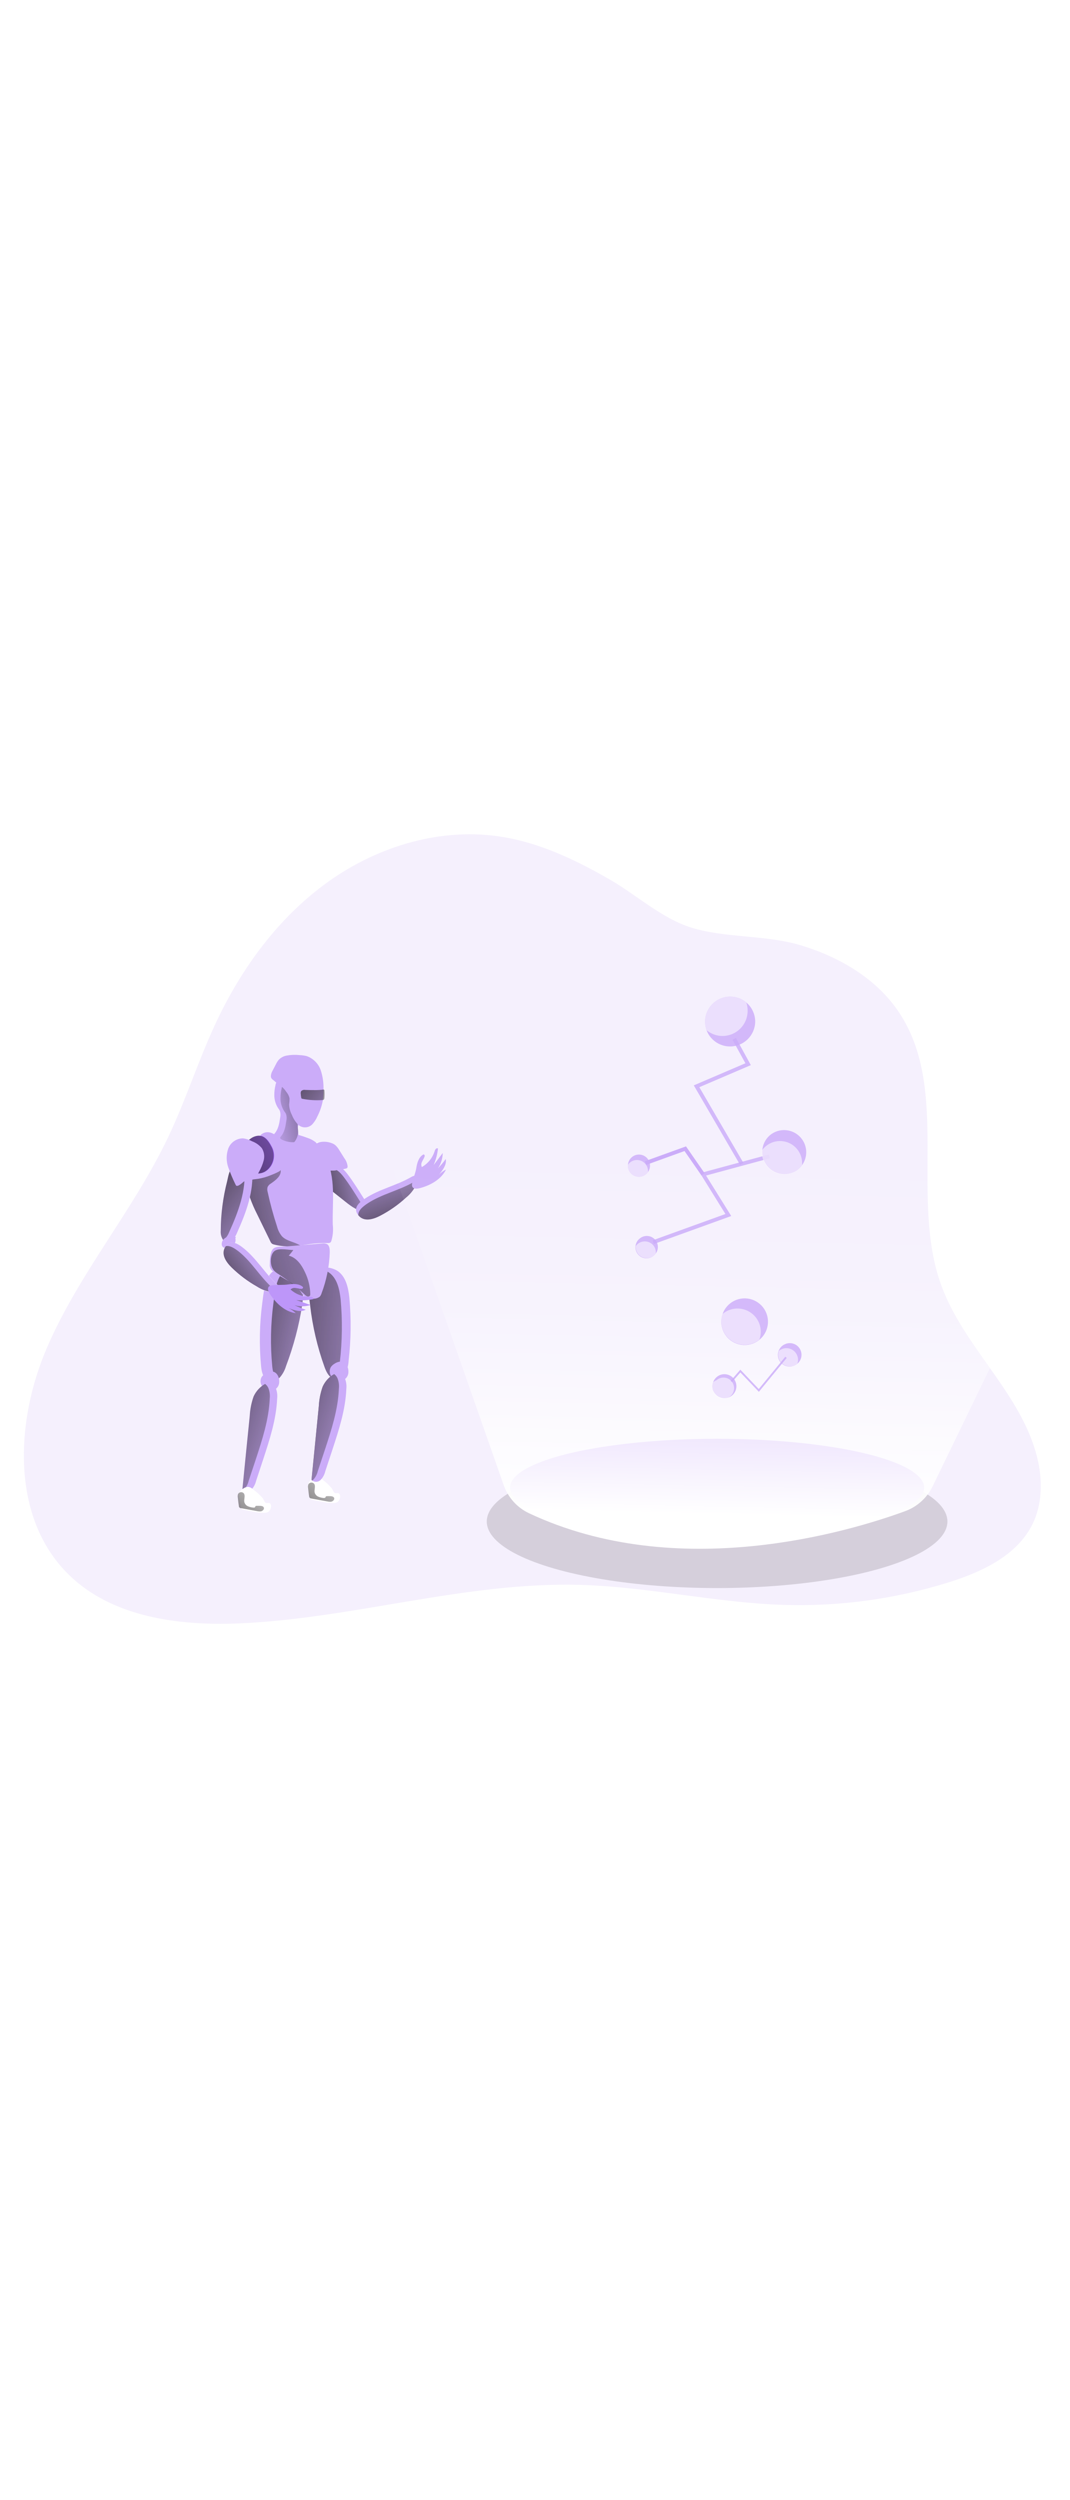 <?xml version="1.0" encoding="UTF-8" standalone="no"?>
<svg
   id="_0470_artificial_intelligence_2"
   viewBox="0 0 500 500"
   data-imageid="artificial-intelligence-2-77"
   imageName="Artificial Intelligence 2"
   class="illustrations_image"
   style="width: 214px;"
   version="1.1"
   sodipodi:docname="artificial-intelligence-2-77.svg"
   inkscape:version="1.2.2 (732a01da63, 2022-12-09)"
   xmlns:inkscape="http://www.inkscape.org/namespaces/inkscape"
   xmlns:sodipodi="http://sodipodi.sourceforge.net/DTD/sodipodi-0.dtd"
   xmlns:xlink="http://www.w3.org/1999/xlink"
   xmlns="http://www.w3.org/2000/svg"
   xmlns:svg="http://www.w3.org/2000/svg">
  <sodipodi:namedview
     id="namedview198"
     pagecolor="#ffffff"
     bordercolor="#666666"
     borderopacity="1.0"
     inkscape:showpageshadow="2"
     inkscape:pageopacity="0.0"
     inkscape:pagecheckerboard="0"
     inkscape:deskcolor="#d1d1d1"
     showgrid="false"
     inkscape:zoom="1.6740001"
     inkscape:cx="79.749101"
     inkscape:cy="272.99879"
     inkscape:window-width="1920"
     inkscape:window-height="1017"
     inkscape:window-x="-8"
     inkscape:window-y="-8"
     inkscape:window-maximized="1"
     inkscape:current-layer="_0470_artificial_intelligence_2" />
  <defs
     id="defs60">
    <linearGradient
       id="linearGradient1168"
       x1="164.33"
       y1="1989.51"
       x2="194.96"
       y2="1874.05"
       gradientTransform="translate(-43.92 2318.36) scale(1 -1)"
       gradientUnits="userSpaceOnUse">
      <stop
         offset="0"
         stop-color="#231f20"
         id="stop1162"
         style="stop-color:#cbacf9;stop-opacity:1;" />
      <stop
         offset=".13"
         stop-color="#231f20"
         stop-opacity=".69"
         id="stop1164" />
      <stop
         offset="1"
         stop-color="#231f20"
         stop-opacity="0"
         id="stop1166" />
    </linearGradient>
    <linearGradient
       id="linearGradient1160"
       x1="164.33"
       y1="1989.51"
       x2="194.96"
       y2="1874.05"
       gradientTransform="translate(-43.92 2318.36) scale(1 -1)"
       gradientUnits="userSpaceOnUse">
      <stop
         offset="0"
         stop-color="#231f20"
         id="stop1154"
         style="stop-color:#cbacf9;stop-opacity:1;" />
      <stop
         offset=".13"
         stop-color="#231f20"
         stop-opacity=".69"
         id="stop1156" />
      <stop
         offset="1"
         stop-color="#231f20"
         stop-opacity="0"
         id="stop1158" />
    </linearGradient>
    <style
       id="style2">.cls-1_artificial-intelligence-2-77{fill:url(#linear-gradient);}.cls-1_artificial-intelligence-2-77,.cls-2_artificial-intelligence-2-77,.cls-3_artificial-intelligence-2-77,.cls-4_artificial-intelligence-2-77,.cls-5_artificial-intelligence-2-77,.cls-6_artificial-intelligence-2-77,.cls-7_artificial-intelligence-2-77,.cls-8_artificial-intelligence-2-77,.cls-9_artificial-intelligence-2-77,.cls-10_artificial-intelligence-2-77,.cls-11_artificial-intelligence-2-77,.cls-12_artificial-intelligence-2-77,.cls-13_artificial-intelligence-2-77,.cls-14_artificial-intelligence-2-77,.cls-15_artificial-intelligence-2-77,.cls-16_artificial-intelligence-2-77,.cls-17_artificial-intelligence-2-77,.cls-18_artificial-intelligence-2-77,.cls-19_artificial-intelligence-2-77,.cls-20_artificial-intelligence-2-77,.cls-21_artificial-intelligence-2-77,.cls-22_artificial-intelligence-2-77,.cls-23_artificial-intelligence-2-77,.cls-24_artificial-intelligence-2-77{stroke-width:0px;}.cls-2_artificial-intelligence-2-77{opacity:.18;}.cls-2_artificial-intelligence-2-77,.cls-12_artificial-intelligence-2-77,.cls-13_artificial-intelligence-2-77,.cls-14_artificial-intelligence-2-77{isolation:isolate;}.cls-2_artificial-intelligence-2-77,.cls-14_artificial-intelligence-2-77,.cls-24_artificial-intelligence-2-77{fill:#68e1fd;}.cls-3_artificial-intelligence-2-77{fill:url(#linear-gradient-11-artificial-intelligence-2-77);}.cls-4_artificial-intelligence-2-77{fill:url(#linear-gradient-12-artificial-intelligence-2-77);}.cls-5_artificial-intelligence-2-77{fill:url(#linear-gradient-13-artificial-intelligence-2-77);}.cls-6_artificial-intelligence-2-77{fill:url(#linear-gradient-10-artificial-intelligence-2-77);}.cls-7_artificial-intelligence-2-77{fill:url(#linear-gradient-17-artificial-intelligence-2-77);}.cls-8_artificial-intelligence-2-77{fill:url(#linear-gradient-16-artificial-intelligence-2-77);}.cls-9_artificial-intelligence-2-77{fill:url(#linear-gradient-15-artificial-intelligence-2-77);}.cls-10_artificial-intelligence-2-77{fill:url(#linear-gradient-18-artificial-intelligence-2-77);}.cls-11_artificial-intelligence-2-77{fill:url(#linear-gradient-14-artificial-intelligence-2-77);}.cls-12_artificial-intelligence-2-77{opacity:.55;}.cls-12_artificial-intelligence-2-77,.cls-23_artificial-intelligence-2-77{fill:#fff;}.cls-13_artificial-intelligence-2-77{fill:#282328;opacity:.16;}.cls-14_artificial-intelligence-2-77,.cls-25_artificial-intelligence-2-77{opacity:.82;}.cls-15_artificial-intelligence-2-77{fill:url(#linear-gradient-4-artificial-intelligence-2-77);}.cls-16_artificial-intelligence-2-77{fill:url(#linear-gradient-2-artificial-intelligence-2-77);}.cls-17_artificial-intelligence-2-77{fill:url(#linear-gradient-3-artificial-intelligence-2-77);}.cls-18_artificial-intelligence-2-77{fill:url(#linear-gradient-8-artificial-intelligence-2-77);}.cls-19_artificial-intelligence-2-77{fill:url(#linear-gradient-9-artificial-intelligence-2-77);}.cls-20_artificial-intelligence-2-77{fill:url(#linear-gradient-7-artificial-intelligence-2-77);}.cls-21_artificial-intelligence-2-77{fill:url(#linear-gradient-5-artificial-intelligence-2-77);}.cls-22_artificial-intelligence-2-77{fill:url(#linear-gradient-6-artificial-intelligence-2-77);}</style>
    <linearGradient
       id="linear-gradient-artificial-intelligence-2-77"
       x1="164.33"
       y1="1989.51"
       x2="194.96"
       y2="1874.05"
       gradientTransform="translate(-43.92 2318.36) scale(1 -1)"
       gradientUnits="userSpaceOnUse">
      <stop
         offset="0"
         stop-color="#231f20"
         id="stop4" />
      <stop
         offset=".13"
         stop-color="#231f20"
         stop-opacity=".69"
         id="stop6" />
      <stop
         offset="1"
         stop-color="#231f20"
         stop-opacity="0"
         id="stop8" />
    </linearGradient>
    <linearGradient
       id="linear-gradient-2-artificial-intelligence-2-77"
       x1="191.77"
       y1="2093.5"
       x2="224.76"
       y2="2101.04"
       xlink:href="#linear-gradient-artificial-intelligence-2-77" />
    <linearGradient
       id="linear-gradient-3-artificial-intelligence-2-77"
       x1="145.43"
       y1="184.25"
       x2="119.38"
       y2="189.78"
       gradientUnits="userSpaceOnUse">
      <stop
         offset="0"
         stop-color="#000"
         id="stop12" />
      <stop
         offset=".08"
         stop-color="#000"
         stop-opacity=".69"
         id="stop14" />
      <stop
         offset=".21"
         stop-color="#000"
         stop-opacity=".32"
         id="stop16" />
      <stop
         offset=".59"
         stop-color="#000"
         stop-opacity=".13"
         id="stop18" />
      <stop
         offset="1"
         stop-color="#000"
         stop-opacity="0"
         id="stop20" />
    </linearGradient>
    <linearGradient
       id="linear-gradient-4-artificial-intelligence-2-77"
       x1="143.07"
       y1="2082.22"
       x2="210.05"
       y2="2093.07"
       xlink:href="#linear-gradient-artificial-intelligence-2-77" />
    <linearGradient
       id="linear-gradient-5-artificial-intelligence-2-77"
       x1="136.19"
       y1="2102.95"
       x2="180.49"
       y2="2068.55"
       xlink:href="#linearGradient1160" />
    <linearGradient
       id="linear-gradient-6-artificial-intelligence-2-77"
       x1="143.61"
       y1="2101.78"
       x2="199.96"
       y2="2131.64"
       xlink:href="#linear-gradient-artificial-intelligence-2-77" />
    <linearGradient
       id="linear-gradient-7-artificial-intelligence-2-77"
       x1="231.65"
       y1="2073.02"
       x2="216.81"
       y2="2118.5"
       xlink:href="#linear-gradient-artificial-intelligence-2-77" />
    <linearGradient
       id="linear-gradient-8-artificial-intelligence-2-77"
       x1="152.57"
       y1="2038.53"
       x2="209.39"
       y2="2026.05"
       xlink:href="#linear-gradient-artificial-intelligence-2-77" />
    <linearGradient
       id="linear-gradient-9-artificial-intelligence-2-77"
       x1="134.21"
       y1="1990.72"
       x2="191.12"
       y2="1971.1"
       xlink:href="#linear-gradient-artificial-intelligence-2-77" />
    <linearGradient
       id="linear-gradient-10-artificial-intelligence-2-77"
       x1="166.54"
       y1="1995.29"
       x2="223.45"
       y2="1975.67"
       xlink:href="#linear-gradient-artificial-intelligence-2-77" />
    <linearGradient
       id="linear-gradient-11-artificial-intelligence-2-77"
       x1="164.48"
       y1="2036.76"
       x2="244.72"
       y2="2029.52"
       xlink:href="#linear-gradient-artificial-intelligence-2-77" />
    <linearGradient
       id="linear-gradient-12-artificial-intelligence-2-77"
       x1="166.54"
       y1="1995.29"
       x2="223.45"
       y2="1975.67"
       xlink:href="#linearGradient1168" />
    <linearGradient
       id="linear-gradient-13-artificial-intelligence-2-77"
       x1="145.11"
       y1="1932.92"
       x2="176.92"
       y2="1968.26"
       xlink:href="#linear-gradient-artificial-intelligence-2-77" />
    <linearGradient
       id="linear-gradient-14-artificial-intelligence-2-77"
       x1="177.94"
       y1="1937.42"
       x2="209.77"
       y2="1972.76"
       xlink:href="#linear-gradient-artificial-intelligence-2-77" />
    <linearGradient
       id="linear-gradient-15-artificial-intelligence-2-77"
       x1="145.81"
       y1="2048.76"
       x2="179.39"
       y2="2072.09"
       xlink:href="#linear-gradient-artificial-intelligence-2-77" />
    <linearGradient
       id="linear-gradient-16-artificial-intelligence-2-77"
       x1="130.32"
       y1="2042.71"
       x2="245.55"
       y2="2076.64"
       xlink:href="#linear-gradient-artificial-intelligence-2-77" />
    <linearGradient
       id="linear-gradient-17-artificial-intelligence-2-77"
       x1="133.76"
       y1="168.3"
       x2="171.23"
       y2="195.01"
       gradientTransform="matrix(1,0,0,1,0,0)"
       xlink:href="#linear-gradient-artificial-intelligence-2-77" />
    <linearGradient
       id="linear-gradient-18-artificial-intelligence-2-77"
       x1="358.41"
       y1="1945.09"
       x2="364.978"
       y2="2251.992"
       gradientTransform="translate(-43.92 2318.36) scale(1 -1)"
       gradientUnits="userSpaceOnUse">
      <stop
         offset="0"
         stop-color="#fff"
         id="stop37" />
      <stop
         offset=".13"
         stop-color="#fff"
         stop-opacity=".69"
         id="stop39" />
      <stop
         offset=".15"
         stop-color="#fff"
         stop-opacity=".61"
         id="stop41" />
      <stop
         offset=".2"
         stop-color="#fff"
         stop-opacity=".47"
         id="stop43" />
      <stop
         offset=".25"
         stop-color="#fff"
         stop-opacity=".34"
         id="stop45" />
      <stop
         offset=".3"
         stop-color="#fff"
         stop-opacity=".23"
         id="stop47" />
      <stop
         offset=".36"
         stop-color="#fff"
         stop-opacity=".15"
         id="stop49" />
      <stop
         offset=".44"
         stop-color="#fff"
         stop-opacity=".08"
         id="stop51" />
      <stop
         offset=".52"
         stop-color="#fff"
         stop-opacity=".03"
         id="stop53" />
      <stop
         offset=".65"
         stop-color="#fff"
         stop-opacity="0"
         id="stop55" />
      <stop
         offset="1"
         stop-color="#fff"
         stop-opacity="0"
         id="stop57"
         style="stop-color:#cbacf9;stop-opacity:0;" />
    </linearGradient>
  </defs>
  <g
     id="background_artificial-intelligence-2-77">
    <path
       class="cls-2_artificial-intelligence-2-77 targetColor"
       d="M482.46,378.12c-7.21,14.61-23.46,22.23-39.01,27.12-24.84,7.78-50.79,11.36-76.81,10.6-32.09-.95-63.73-8.52-95.81-9.38-53.68-1.43-106.15,15.88-159.77,18.04-28.16,1.09-58.82-3.09-78.95-22.81-27-26.48-25.11-71.43-10.12-106.17,14.99-34.74,40.31-64.03,56.57-98.22,8.19-17.22,13.97-35.45,21.98-52.75,12.1-26.06,29.59-50.08,52.99-66.76,23.4-16.68,53.03-25.49,81.39-20.81,14.06,2.31,27.37,7.77,40.05,14.4,3.46,1.81,6.88,3.7,10.26,5.65,12.27,7.14,24.18,18.07,37.84,22.33,16.4,5.02,34.78,3.24,51.55,8.37,17.95,5.49,35.15,15.63,45.51,31.26,24.12,36.26,4.81,86.62,19.72,127.53,5.12,14.04,14.07,26.36,22.76,38.68,9.29,13.14,18.29,26.36,22.08,41.84,2.54,10.26,2.46,21.57-2.23,31.1Z"
       style="fill:#cbacf9;fill-opacity:1"
       id="path62" />
  </g>
  <g
     id="character_artificial-intelligence-2-77">
    <path
       class="cls-1_artificial-intelligence-2-77"
       d="M150.5,359.36c-25.5,1.89-50.64,7.14-74.77,15.6-1.72.6-3.77,1.62-3.77,3.45s1.88,2.94,3.58,3.54c7.32,2.61,15.27,2.71,23.04,2.77,30.05.29,60.76.46,89.25-9.11,2.51-.85,5.59-2.57,5.26-5.25-.33-2.67-3.57-3.57-6.18-3.92l-43.9-5.99"
       id="path65" />
    <path
       class="cls-24_artificial-intelligence-2-77 targetColor"
       d="M170.26,231.06c-.31.27-.7.44-1.12.46-2.51.23-6.62-3.21-8.03-4.33l-5.16-4.09c-3.3-2.61-6.4-6.88-3.14-10.8.1-.12.2-.24.31-.35.32-.33.68-.62,1.08-.84.85-.48,1.84-.68,2.81-.56,2.23.28,3.94,2.13,5.34,3.94,2.7,3.52,5.02,7.29,7.41,11.05.57.83,1,1.76,1.26,2.74.27,1-.02,2.06-.75,2.79Z"
       style="fill:#cbacf9;fill-opacity:1"
       id="path67" />
    <path
       class="cls-16_artificial-intelligence-2-77"
       d="M169.15,231.52c-2.51.23-6.62-3.21-8.03-4.33l-5.16-4.09c-3.3-2.61-6.4-6.88-3.14-10.8.76-.35,1.6-.49,2.44-.39,2.26.28,3.95,2.13,5.34,3.94,2.7,3.53,5.02,7.29,7.41,11.06.58.82,1.01,1.75,1.26,2.72.15.62.12,1.28-.1,1.88Z"
       id="path69" />
    <path
       class="cls-23_artificial-intelligence-2-77"
       d="M156.38,201.03c.72.67,1.33,1.45,1.82,2.3l2.36,3.77c.85,1.11,1.38,2.44,1.52,3.84.02.27-.06.53-.23.74-.16.13-.35.22-.55.25-2.61.65-5.29.99-7.98,1-.93,0-1.86-.2-2.7-.6-1.35-.89-2.3-2.27-2.66-3.85-.73-2.12-2.82-6.53-.48-8.29,2.12-1.53,7.01-.8,8.9.84Z"
       id="path71" />
    <path
       class="cls-24_artificial-intelligence-2-77 targetColor"
       d="M156.73,201.03c.72.67,1.33,1.45,1.82,2.3l2.36,3.77c.85,1.11,1.38,2.44,1.52,3.84.02.27-.06.53-.23.74-.16.13-.35.22-.55.25-2.61.65-5.29.99-7.98,1-.92.06-1.84-.1-2.69-.45-1.35-.89-2.3-2.27-2.66-3.85-.73-2.12-2.81-6.53-.48-8.29,2.12-1.68,6.99-.95,8.89.69Z"
       style="fill:#cbacf9;fill-opacity:1"
       id="path73" />
    <path
       class="cls-24_artificial-intelligence-2-77 targetColor"
       d="M128.19,177.38c-.06,2.22.55,4.41,1.75,6.28.31.39.58.81.82,1.26.35,1.05.4,2.17.15,3.25-.39,2.62-.83,5.41-2.6,7.39-.11.1-.19.23-.25.36-.11.35.2.7.48.95.89.82,1.81,1.61,2.74,2.4.95.87,2.02,1.6,3.16,2.18,1.65.74,3.5.87,5.24.36.25-.04.47-.19.6-.4.06-.18.06-.37,0-.55-.47-2.3-.83-4.62-1.07-6.96-.07-.5-.07-1,0-1.49.11-.43.26-.85.44-1.26.43-1.25.68-2.55.75-3.87.28-2.72.06-5.48-.64-8.12-.7-2.67-2.16-5.07-4.21-6.93-1.43-1.26-4.14-2.64-5.93-1.18-.52.58-.84,1.3-.92,2.07-.33,1.39-.51,2.81-.51,4.24Z"
       style="fill:#cbacf9;fill-opacity:1"
       id="path75" />
    <path
       class="cls-17_artificial-intelligence-2-77"
       d="M131.07,178.86c-.06,2.22.55,4.41,1.75,6.28.31.39.58.81.82,1.26.35,1.05.4,2.17.15,3.25-.39,2.62-.83,5.41-2.6,7.39-.11.1-.19.23-.25.36-.11.35.2.7.48.95,1.68,1.53,3.05,4.14,5.36,2.02,1.71-1.57,2.66-3.93,2.53-6.25-.05-.9-.26-1.78-.23-2.68s.34-1.85,1.08-2.36c.39-.26.86-.38,1.25-.64,2.37-1.59,1.83-5.56,1.24-7.8-.7-2.67-2.16-5.07-4.21-6.93-1.43-1.26-4.14-2.64-5.93-1.18-.52.58-.84,1.3-.92,2.07-.33,1.39-.51,2.81-.51,4.24Z"
       id="path77" />
    <path
       class="cls-24_artificial-intelligence-2-77 targetColor"
       d="M126.57,168.84c.04-.97.34-1.91.85-2.74l1.54-2.95c.36-.75.8-1.45,1.33-2.08.96-.98,2.19-1.65,3.54-1.91,2.04-.39,4.12-.47,6.18-.24,1.11.04,2.2.2,3.28.46,3.1,1.08,5.53,3.52,6.59,6.62,1.01,3.07,1.43,6.3,1.26,9.53.02,1.61-.09,3.22-.33,4.82-.49,2.52-1.34,4.96-2.51,7.24-.51,1.17-1.18,2.26-2,3.24-1.59,2.08-4.57,2.47-6.65.88-.33-.25-.63-.55-.88-.88-1.04-1.2-1.86-2.57-2.42-4.06-.77-1.49-1.2-3.13-1.26-4.81.15-.95.21-1.92.19-2.89-.25-1.12-.78-2.15-1.53-3.01-.7-1.1-1.6-2.06-2.65-2.84-.96-.6-1.87-1.29-2.71-2.06-.67-.7-1.77-1.02-1.82-2.34Z"
       style="fill:#cbacf9;fill-opacity:1"
       id="path79" />
    <path
       class="cls-24_artificial-intelligence-2-77 targetColor"
       d="M155.51,238.19c.28,2.53.06,5.09-.67,7.53-.08.3-.25.57-.49.78-.36.2-.77.28-1.18.23-2.71-.07-5.42.07-8.11.43-1.59.21-3.18.5-4.77.74-.98.15-1.96.28-2.94.35-3.13.24-6.27-.03-9.32-.8-.33-.06-.64-.19-.92-.38-.35-.29-.61-.67-.78-1.09l-6.28-12.88c-1.18-2.31-2.22-4.69-3.1-7.13-.84-2.48-1.35-5.06-1.51-7.67-.09-1.54-.06-3.09.1-4.63-.17-1.38.81-2.63,2.19-2.8.13-.02.26-.02.4-.02,1.47-.15,2.93-.42,4.37-.79,1.45-.38,2.69-1.32,3.44-2.61.94-1.82.35-4.06-.49-5.93-.5-1.3-1.34-2.44-2.42-3.31-.67-.46-1.57-1.1-1.26-1.83.11-.21.27-.38.46-.5,2.61-1.83,5.26-.72,7.36,1.13,2.44,2.04,5.64,2.95,8.79,2.51,1.8-.23,1.05-1.97.95-3.35,1.47.41,2.91.9,4.34,1.43,1.36.44,2.64,1.11,3.77,1.98.96.92,1.78,1.99,2.44,3.15.72,1.13,1.42,2.26,2.05,3.43,5.27,9.94,3.28,21.24,3.57,32.04Z"
       style="fill:#cbacf9;fill-opacity:1"
       id="path81" />
    <path
       class="cls-15_artificial-intelligence-2-77"
       d="M140.3,247.86c-.98.15-1.96.28-2.94.35-3.13.24-6.27-.03-9.32-.8-.33-.06-.64-.19-.92-.38-.35-.29-.61-.67-.78-1.09l-6.28-12.88c-1.18-2.31-2.22-4.69-3.1-7.13-.84-2.47-1.35-5.03-1.51-7.63,1.07-.8,2.35-1.28,3.68-1.38,1.96-.2,3.89-.62,5.76-1.26.7-.25,6.28-2.3,6.28-3.09.38,2.69-2.23,4.75-4.48,6.28-.7.38-1.27.96-1.63,1.67-.22.75-.22,1.54,0,2.28,1.19,5.51,2.68,10.96,4.44,16.32.41,1.63,1.19,3.16,2.26,4.46,2.25,2.35,5.85,2.55,8.52,4.28Z"
       id="path83" />
    <path
       class="cls-24_artificial-intelligence-2-77 targetColor"
       d="M110.79,241.88c-.45,1.21-1.14,2.32-2.02,3.26-.92.95-2.3,1.3-3.55.88-.35-.16-.66-.38-.92-.67-.87-1.26-1.27-2.79-1.14-4.32.03-7.82,1.04-15.61,2.99-23.19.51-2,.89-5.55,2.89-6.69.94-.26,1.93-.34,2.9-.25,2.51.09,5.76.62,5.84,1.43,1,10.19-2.8,20.2-6.98,29.54Z"
       style="fill:#cbacf9;fill-opacity:1"
       id="path85" />
    <path
       class="cls-21_artificial-intelligence-2-77"
       d="M107.15,241.49c-.44,1.21-1.13,2.32-2.02,3.26-.25.24-.53.44-.83.6-.87-1.26-1.27-2.79-1.14-4.32.03-7.82,1.04-15.61,2.99-23.19.51-2,.89-5.55,2.89-6.69.94-.26,1.93-.34,2.9-.25,1.26.26,2.15.6,2.2,1.04,1.02,10.19-2.77,20.2-6.98,29.54Z"
       id="path87" />
    <path
       class="cls-24_artificial-intelligence-2-77 targetColor"
       d="M118.36,197.26c-2.38,1.24-4.13,3.43-4.81,6.03-.87,2.58-.58,5.41.79,7.76,2.06,2.98,5.98,4.04,9.27,2.51.55-.28,1.06-.63,1.53-1.03,2.97-2.65,3.8-6.95,2.05-10.52-1.86-3.62-4.19-6.89-8.83-4.75Z"
       style="fill:#a066f5;fill-opacity:1"
       id="path89" />
    <path
       class="cls-22_artificial-intelligence-2-77"
       d="M118.14,197.26c-2.38,1.24-4.13,3.43-4.81,6.03-.87,2.58-.58,5.41.79,7.76,2.06,2.98,5.98,4.04,9.27,2.51.55-.28,1.06-.63,1.53-1.03,2.97-2.65,3.8-6.95,2.05-10.52-1.86-3.62-4.19-6.89-8.83-4.75Z"
       id="path91" />
    <path
       class="cls-24_artificial-intelligence-2-77 targetColor"
       d="M118.19,216.09c1.26-.36,2.29-1.29,2.77-2.51,1-1.72,1.77-3.56,2.27-5.49.5-1.95.18-4.01-.89-5.71-1.22-1.44-2.79-2.54-4.56-3.2-1.31-.71-2.74-1.17-4.22-1.36-3.06,0-5.81,1.91-6.89,4.77-1,2.84-1,5.94,0,8.79,1,2.82,2.17,5.57,3.5,8.25.62,1.39,3.31-1.26,3.65-1.52,1.34-.89,2.81-1.57,4.36-2.02Z"
       style="fill:#cbacf9;fill-opacity:1"
       id="path93" />
    <path
       class="cls-24_artificial-intelligence-2-77 targetColor"
       d="M110.24,243.88c-1.09-.24-2.22-.29-3.33-.14-1.1.16-2.09.76-2.75,1.66-.36.54-.55,1.16-.55,1.81-.02.57.22,1.13.67,1.49.33.2.7.3,1.08.29,1.27.09,2.53-.31,3.52-1.12.99-.83,1.42-2.15,1.1-3.4"
       style="fill:#cbacf9;fill-opacity:1"
       id="path95" />
    <path
       class="cls-24_artificial-intelligence-2-77 targetColor"
       d="M195.21,217.68c-.03.15-.07.29-.11.44-1.11,2.9-2.96,5.46-5.39,7.41-3.61,3.32-7.65,6.15-12,8.42-3.19,1.67-7.61,3.1-10.27-.19l-.21-.28c-2.41-3.3.82-5.88,3.48-7.62,6.58-4.34,14.49-5.95,21.28-9.88.83-.48,1.91-.99,2.7-.45.58.55.79,1.39.53,2.15Z"
       style="fill:#cbacf9;fill-opacity:1"
       id="path97" />
    <path
       class="cls-20_artificial-intelligence-2-77"
       d="M195.21,217.68c-.03.15-.07.29-.11.44-1.11,2.9-2.96,5.46-5.39,7.41-3.61,3.32-7.65,6.15-12,8.42-3.19,1.67-7.61,3.1-10.27-.19-.15-2.32,2.27-4.18,4.33-5.55,6.57-4.34,14.48-5.95,21.34-9.87.61-.44,1.34-.68,2.1-.67Z"
       id="path99" />
    <path
       class="cls-24_artificial-intelligence-2-77 targetColor"
       d="M194.56,211.49c.39-2.34,1.14-4.88,3.18-6.09.23-.15.56,0,.67.29.08.27.05.56-.08.82-.29.8-.8,1.49-1.14,2.28-.41.76-.43,1.67-.06,2.45,2.81-1.61,4.92-4.2,5.93-7.28.09-.41.27-.79.51-1.13.26-.34.71-.46,1.1-.29-.28,2.68-.97,5.3-2.05,7.77l4.27-5.66c-.05,2.55-.82,5.03-2.23,7.14,1.33-1.35,2.55-2.8,3.64-4.34.5,2.72-1.41,5.24-3.2,7.36.97-.99,2.09-1.81,3.33-2.45-2.23,4.65-7.37,7.44-12.18,8.71-2.13.56-4.17.35-3.65-2.23.51-2.59,1.57-4.8,1.97-7.34Z"
       style="fill:#cbacf9;fill-opacity:1"
       id="path101" />
    <path
       class="cls-24_artificial-intelligence-2-77 targetColor"
       d="M141.2,275.79c-1.52,9.71-4.05,19.23-7.53,28.41-.57,1.95-1.55,3.76-2.87,5.3-.35.36-.74.68-1.17.94-1.27.87-2.9,1.07-4.34.53-2.4-1.05-3.04-4.08-3.28-6.67-.93-9.81-.75-19.7.54-29.46.56-4.18,1.14-11.71,4.73-14.63,1.97-1.33,4.46-1.63,6.69-.82,1.91.5,3.65,1.51,5.02,2.93,3.06,3.53,2.84,8.81,2.21,13.47Z"
       style="fill:#cbacf9;fill-opacity:1"
       id="path103" />
    <path
       class="cls-18_artificial-intelligence-2-77"
       d="M141.2,275.79c-1.52,9.71-4.05,19.23-7.53,28.41-.57,1.95-1.55,3.76-2.87,5.3-.35.36-.74.68-1.17.94-1.68-1.33-2.2-3.9-2.41-6.14-.93-9.81-.75-19.7.55-29.46.55-4.18,1.13-11.71,4.73-14.63.44-.35.94-.63,1.47-.82,1.91.5,3.65,1.51,5.02,2.93,3.06,3.53,2.84,8.81,2.21,13.47Z"
       id="path105" />
    <path
       class="cls-24_artificial-intelligence-2-77 targetColor"
       d="M126.64,306.74c-.9.1-1.76.41-2.51.9-.75.41-1.4,1-1.88,1.71-.9,1.61-.59,3.63.77,4.9,1.37,1.21,3.29,1.59,5.02.99.38-.12.74-.29,1.07-.53.86-.78,1.36-1.9,1.36-3.06.14-2.26-1.18-5.06-3.82-4.91Z"
       style="fill:#cbacf9;fill-opacity:1"
       id="path107" />
    <path
       class="cls-24_artificial-intelligence-2-77 targetColor"
       d="M129.51,319.38c-.41,9.77-3.5,19.21-6.54,28.49l-3.31,10.04c-.36,1.53-1.12,2.94-2.21,4.08-1.06.99-2.67,1.12-3.88.31-.12-.08-.23-.18-.31-.3,1.13-11.5,2.28-23.02,3.46-34.55.16-3.08.77-6.12,1.8-9.03,1.13-2.46,2.99-4.5,5.34-5.85,1.86-.92,3.77-.7,5.02,1.97.6,1.54.82,3.19.64,4.83Z"
       style="fill:#cbacf9;fill-opacity:1"
       id="path109" />
    <path
       class="cls-19_artificial-intelligence-2-77"
       d="M126.05,319.38c-.4,9.77-3.49,19.21-6.53,28.49-1.1,3.35-2.21,6.7-3.33,10.04-.35,1.53-1.11,2.94-2.2,4.08-.13.12-.27.22-.43.31-.12-.08-.23-.18-.31-.3,1.13-11.5,2.28-23.02,3.46-34.55.16-3.08.77-6.12,1.8-9.03,1.13-2.46,2.99-4.5,5.34-5.85.7.5,1.24,1.18,1.57,1.97.6,1.54.81,3.2.63,4.83Z"
       id="path111" />
    <path
       class="cls-6_artificial-intelligence-2-77"
       d="M158.36,314.82c-.4,9.77-3.48,19.21-6.53,28.49-1.1,3.35-2.21,6.7-3.33,10.04-.35,1.53-1.11,2.94-2.2,4.08-.13.12-.27.22-.43.31-.12-.08-.23-.19-.31-.3l3.43-34.6c.16-3.08.77-6.12,1.81-9.03,1.12-2.46,2.99-4.51,5.34-5.85.69.5,1.23,1.18,1.57,1.97.61,1.55.83,3.23.65,4.88Z"
       id="path113" />
    <path
       class="cls-23_artificial-intelligence-2-77"
       d="M118.21,361.82c-.57-.58-1.29-.98-2.08-1.15-.87-.03-1.72.25-2.41.78-.94.46-1.66,1.27-2.02,2.25-.1.6-.07,1.22.08,1.81l.77,4.37c.03.45.21.87.51,1.19.26.18.55.29.87.33l4.06.78c1.87.44,3.78.65,5.7.62.65,0,1.29-.18,1.85-.53.5-.44.84-1.03.97-1.68.2-.55.2-1.16,0-1.71-.56-1.26-1.53-.34-2.32-.75-.59-.31-1.02-1.64-1.43-2.2-1.35-1.53-2.87-2.9-4.52-4.09Z"
       id="path115" />
    <path
       class="cls-23_artificial-intelligence-2-77"
       d="M150.62,357.24c-.57-.59-1.3-.99-2.1-1.17-.86-.02-1.71.25-2.4.78-.94.46-1.66,1.27-2.02,2.25-.12.6-.12,1.21,0,1.81l.77,4.38c.03.44.21.86.51,1.18.26.18.56.29.87.33l4.06.78c1.87.44,3.78.65,5.7.62.65,0,1.3-.17,1.85-.53.51-.43.85-1.03.97-1.68.18-.56.16-1.16-.06-1.71-.56-1.26-1.52-.34-2.32-.75-.59-.31-1.02-1.64-1.43-2.2-1.3-1.52-2.77-2.89-4.38-4.08Z"
       id="path117" />
    <path
       class="cls-24_artificial-intelligence-2-77 targetColor"
       d="M162.91,301.65c-.09,2.03-.59,4.01-1.48,5.84-.96,1.86-2.94,2.95-5.02,2.77-.26-.05-.51-.12-.75-.21-2.08-.79-3.25-3.26-4.03-5.45-3.33-9.28-5.58-18.91-6.7-28.7-.49-4.18-1.78-11.63.99-15.34.59-.77,1.37-1.36,2.27-1.72,3.15-1.18,6.67-.84,9.54.92,3.9,2.64,5.02,7.81,5.52,12.49.9,9.79.79,19.64-.34,29.4Z"
       style="fill:#cbacf9;fill-opacity:1"
       id="path119" />
    <path
       class="cls-3_artificial-intelligence-2-77"
       d="M158.8,302.34c-.08,2.03-.59,4.02-1.48,5.85-.42.72-.99,1.36-1.66,1.86-2.08-.79-3.25-3.26-4.03-5.45-3.33-9.28-5.58-18.91-6.7-28.7-.49-4.18-1.78-11.63.99-15.34.59-.77,1.37-1.36,2.27-1.72,1.92.04,3.8.59,5.44,1.61,3.9,2.65,5.02,7.82,5.54,12.55.89,9.77.76,19.6-.36,29.34Z"
       id="path121" />
    <path
       class="cls-24_artificial-intelligence-2-77 targetColor"
       d="M158.96,302.14c-.9.1-1.76.41-2.51.9-.75.42-1.39,1-1.88,1.71-.89,1.62-.58,3.63.77,4.9,1.37,1.21,3.29,1.59,5.02.99.39-.11.75-.29,1.08-.53.86-.78,1.36-1.9,1.36-3.06.13-2.26-1.19-5.06-3.83-4.91Z"
       style="fill:#cbacf9;fill-opacity:1"
       id="path123" />
    <path
       class="cls-24_artificial-intelligence-2-77 targetColor"
       d="M150.82,313.84c-1.04,2.9-1.65,5.94-1.81,9.01l-3.41,34.61c1.17,1.13,3.02,1.13,4.19,0,1.09-1.13,1.85-2.54,2.21-4.07l3.31-10.04c3.05-9.29,6.14-18.73,6.53-28.5.18-1.64-.05-3.29-.65-4.82-2.85-6.06-8.91.31-10.37,3.8Z"
       style="fill:#cbacf9;fill-opacity:1"
       id="path125" />
    <path
       class="cls-4_artificial-intelligence-2-77"
       d="M158.36,314.82c-.4,9.77-3.48,19.21-6.53,28.49-1.1,3.35-2.21,6.7-3.33,10.04-.35,1.53-1.11,2.94-2.2,4.08-.13.12-.27.22-.43.31-.12-.08-.23-.19-.31-.3l3.43-34.6c.16-3.08.77-6.12,1.81-9.03,1.12-2.46,2.99-4.51,5.34-5.85.69.5,1.23,1.18,1.57,1.97.61,1.55.83,3.23.65,4.88Z"
       id="path127" />
    <path
       class="cls-5_artificial-intelligence-2-77"
       d="M119.84,369.54c-.15-.02-.3.02-.41.11-.14.13-.13.35-.23.51s-.51.24-.82.2c-.86-.07-1.71-.28-2.51-.62-.79-.34-1.4-1.01-1.66-1.83-.36-1.39.6-3.09-.29-4.22-.61-.68-1.65-.73-2.32-.12-.14.12-.25.27-.34.43-.19.52-.24,1.09-.14,1.63.13,1.31.3,2.63.49,3.95-.02.57.43,1.04,1,1.06.05,0,.1,0,.14,0l7.42,1.37c.58.14,1.18.17,1.77.1.92-.16,1.98-1.34,1.04-2.18-.59-.55-2.39-.4-3.15-.39Z"
       id="path129" />
    <path
       class="cls-11_artificial-intelligence-2-77"
       d="M152.69,365.04c-.15-.02-.3.02-.41.11-.14.14-.13.36-.23.51s-.53.24-.82.2c-.87-.07-1.71-.27-2.51-.62-.79-.34-1.4-1.01-1.66-1.83-.36-1.39.6-3.09-.29-4.22-.62-.67-1.67-.72-2.34-.1-.13.12-.23.25-.32.4-.19.52-.24,1.09-.14,1.63.14,1.32.29,2.64.48,3.95.02.21.08.42.19.6.25.27.6.44.97.46l7.42,1.36c.57.14,1.17.18,1.76.11.93-.16,2-1.36,1.04-2.18-.58-.56-2.37-.41-3.14-.4Z"
       id="path131" />
    <path
       class="cls-23_artificial-intelligence-2-77"
       d="M129.74,266.31c.72.64,1.53,1.49,1.26,2.42s-1.39,1.18-2.34,1.26c-3.1-.16-6.1-1.14-8.7-2.82-4.27-2.41-8.2-5.37-11.71-8.79-2.65-2.6-5.44-6.5-2.8-10.13,2.41-3.3,5.86-1.02,8.34.97,6.15,4.75,10.12,11.78,15.96,17.1Z"
       id="path133" />
    <path
       class="cls-24_artificial-intelligence-2-77 targetColor"
       d="M130.98,268.66c-.26.88-1.33,1.18-2.25,1.26h0c-3.1-.17-6.11-1.14-8.71-2.84-4.27-2.41-8.2-5.37-11.71-8.79-2.64-2.57-5.4-6.44-2.82-10.04v-.06c2.41-3.3,5.85-1.02,8.34.97,6.15,4.91,10.12,11.95,15.93,17.2.7.54,1.52,1.39,1.23,2.31Z"
       style="fill:#cbacf9;fill-opacity:1"
       id="path135" />
    <path
       class="cls-9_artificial-intelligence-2-77"
       d="M128.73,269.86h0c-3.1-.17-6.11-1.14-8.71-2.84-4.27-2.41-8.2-5.37-11.71-8.79-2.64-2.57-5.4-6.44-2.82-10.04,2.02-.44,4.29,1.14,6.08,2.51,6.15,4.92,10.04,11.95,15.94,17.21.63.48,1.07,1.17,1.23,1.95Z"
       id="path137" />
    <path
       class="cls-24_artificial-intelligence-2-77 targetColor"
       d="M126.08,256.57c-.22,1.41.45,2.82,1.68,3.54,4.22,3.26,9.8,5.02,12.81,9.38.53,1,1.26,1.88,2.13,2.6,1.03.52,2.19.74,3.34.63,1.23.15,2.46-.2,3.43-.98.36-.43.62-.92.78-1.46,2.34-6.18,3.64-12.71,3.85-19.32,0-1.43-.13-3.14-1.38-3.77-.7-.29-1.47-.37-2.22-.24l-16.89,1.38c-1.98.16-4.78-.24-6.11,1.26-1.33,1.49-1.42,5.29-1.42,6.98Z"
       style="fill:#cbacf9;fill-opacity:1"
       id="path139" />
    <path
       class="cls-8_artificial-intelligence-2-77"
       d="M137.08,249.99c-.68.9-1.39,1.78-2.13,2.64,3.59.9,5.98,4.29,7.53,7.66,1.58,3.21,2.44,6.74,2.51,10.32.01.22-.02.45-.11.65-.27.42-.79.59-1.26.43-.45-.18-.85-.46-1.18-.82-3.8-3.56-7.91-6.77-12.28-9.6-.71-.41-1.37-.91-1.96-1.48-.65-.71-1.13-1.58-1.38-2.51-.6-2.06-.33-5.79,1.78-7.03,2.11-1.24,6.24-.25,8.47-.25Z"
       id="path141" />
    <path
       class="cls-24_artificial-intelligence-2-77 targetColor"
       d="M134.73,266.08c2.34-.34,5.02-.41,6.77,1.14.18.21.16.53-.05.71,0,0-.02.01-.02.02-.23.16-.51.22-.79.19-.85,0-1.68-.3-2.51-.39-.85-.16-1.73.1-2.36.69,2.4,2.19,5.54,3.4,8.79,3.4.42-.04.85,0,1.26.14.4.14.66.53.63.95-2.64.57-5.35.72-8.03.46l6.72,2.3c-2.45.76-5.07.79-7.53.09,1.7.84,3.46,1.55,5.26,2.12-2.44,1.26-5.42.28-7.98-.78,1.24.62,2.37,1.43,3.34,2.41-5.1-.7-9.34-4.72-12.03-8.9-1.26-1.86-1.62-3.85.99-4.17s5.01,0,7.57-.39Z"
       style="fill:#bd96f9;fill-opacity:1"
       id="path143" />
    <path
       class="cls-7_artificial-intelligence-2-77"
       d="M142.68,175.2c-.69-.15-1.41.05-1.93.53-.23.44-.3.96-.18,1.44,0,.56.11,1.12.2,1.67.02.11.06.22.11.31.11.11.27.18.43.19,3.05.6,6.17.8,9.28.59.23,0,.47-.05.67-.18.21-.23.33-.53.33-.84.08-1.12.08-2.25,0-3.38,0-.79-.7-.46-1.26-.4-.84.1-1.71.11-2.51.14-1.72.01-3.48,0-5.13-.08Z"
       id="path145" />
  </g>
  <g
     id="technology_artificial-intelligence-2-77">
    <ellipse
       class="cls-13_artificial-intelligence-2-77"
       cx="335.09"
       cy="376.86"
       rx="107.63"
       ry="31.1"
       id="ellipse148" />
    <ellipse
       class="cls-24_artificial-intelligence-2-77 targetColor"
       cx="335.09"
       cy="361.02"
       rx="96.76"
       ry="22.82"
       style="fill:#cbacf9;fill-opacity:1"
       id="ellipse150" />
    <path
       class="cls-10_artificial-intelligence-2-77"
       d="M462.61,305.12l-26.77,55.24c-2.6,5.39-7.19,9.57-12.81,11.64-26.29,9.63-106.25,33.72-175.84.99-5.57-2.64-9.84-7.41-11.86-13.23l-60.69-173.16c13.26-8.51,27.62-15.6,37.25-27.93,11.37-14.56,14.14-33.97,22.6-50.43s23.33-29.55,40.5-36.82c3.46,1.81,6.88,3.7,10.26,5.65,12.24,7.09,24.15,18.02,37.81,22.28,16.4,5.02,34.78,3.24,51.55,8.37,17.95,5.49,35.15,15.63,45.51,31.26,24.12,36.26,4.81,86.62,19.72,127.53,5.12,13.97,14.07,26.28,22.76,38.62Z"
       id="path152"
       style="fill:url(#linear-gradient-18-artificial-intelligence-2-77)" />
    <path
       class="cls-14_artificial-intelligence-2-77 targetColor"
       d="M352.9,143.28c-.08,6.49-5.41,11.68-11.9,11.6-4.85-.06-9.17-3.1-10.86-7.65-.45-1.25-.68-2.57-.68-3.9,0-6.48,5.27-11.74,11.75-11.74,2.76-.01,5.43.96,7.53,2.74,2.63,2.23,4.15,5.5,4.16,8.95Z"
       style="fill:#cbacf9;fill-opacity:1"
       id="path154" />
    <path
       class="cls-12_artificial-intelligence-2-77"
       d="M349.36,138.26c-.01,6.46-5.23,11.69-11.69,11.73-2.76,0-5.43-.97-7.53-2.75-.45-1.25-.68-2.57-.68-3.9,0-6.48,5.27-11.74,11.75-11.74,2.76-.01,5.43.96,7.53,2.74.43,1.26.64,2.59.62,3.93Z"
       id="path156" />
    <path
       class="cls-14_artificial-intelligence-2-77 targetColor"
       d="M299.32,244.33c2.35-1.62,5.57-1.02,7.19,1.33,1.24,1.8,1.21,4.18-.06,5.95-.34.49-.77.91-1.26,1.26-2.3,1.7-5.53,1.22-7.24-1.08-1.7-2.3-1.22-5.53,1.08-7.24.09-.07.18-.13.27-.19v-.04Z"
       style="fill:#cbacf9;fill-opacity:1"
       id="path158" />
    <path
       class="cls-12_artificial-intelligence-2-77"
       d="M298.37,246.89c2.34-1.63,5.55-1.05,7.18,1.29.7,1,1.02,2.22.9,3.43-.34.49-.77.91-1.26,1.26-2.35,1.63-5.57,1.04-7.2-1.3-.69-1-1.01-2.21-.9-3.42.34-.49.77-.92,1.27-1.26Z"
       id="path160" />
    <path
       class="cls-14_artificial-intelligence-2-77 targetColor"
       d="M295.65,206.3c2.35-1.62,5.57-1.02,7.19,1.33,1.24,1.8,1.21,4.18-.06,5.95-.34.49-.76.92-1.26,1.26-2.33,1.64-5.55,1.08-7.19-1.25,0,0,0,0,0,0-.69-1-1.01-2.21-.9-3.41.11-1.56.93-2.98,2.22-3.87Z"
       style="fill:#cbacf9;fill-opacity:1"
       id="path162" />
    <path
       class="cls-12_artificial-intelligence-2-77"
       d="M294.7,208.86c2.34-1.63,5.55-1.05,7.18,1.29.7,1,1.02,2.22.9,3.43-.34.49-.76.92-1.26,1.26-2.33,1.64-5.55,1.08-7.19-1.25,0,0,0,0,0,0-.69-1-1.01-2.21-.9-3.41.34-.51.77-.95,1.27-1.31Z"
       id="path164" />
    <g
       class="cls-25_artificial-intelligence-2-77"
       id="g168">
      <polygon
         class="cls-24_artificial-intelligence-2-77 targetColor"
         points="305.56 247.18 304.95 245.48 338.98 233.17 327.12 214.07 359.28 205.37 359.74 207.12 329.93 215.19 341.7 234.11 305.56 247.18"
         style="fill:#cbacf9;fill-opacity:1"
         id="polygon166" />
    </g>
    <polygon
       class="cls-24_artificial-intelligence-2-77 targetColor"
       points="327.78 215.14 319.87 203.74 301.96 210.22 301.34 208.51 320.56 201.57 329.26 214.12 327.78 215.14"
       style="fill:#cbacf9;fill-opacity:1"
       id="polygon170" />
    <path
       class="cls-14_artificial-intelligence-2-77 targetColor"
       d="M360.51,195.79c4.7-3.25,11.14-2.08,14.39,2.62,2.5,3.61,2.45,8.39-.12,11.95-.69.95-1.54,1.78-2.51,2.44-4.75,3.17-11.18,1.89-14.35-2.86-3.09-4.63-1.96-10.88,2.56-14.14h.03Z"
       style="fill:#cbacf9;fill-opacity:1"
       id="path172" />
    <path
       class="cls-12_artificial-intelligence-2-77"
       d="M358.6,200.92c4.69-3.26,11.12-2.1,14.38,2.59,1.39,2,2.03,4.43,1.8,6.85-.69.95-1.54,1.78-2.51,2.44-4.7,3.25-11.14,2.08-14.39-2.61-1.38-1.99-2.02-4.4-1.8-6.82.7-.95,1.55-1.78,2.52-2.45Z"
       id="path174" />
    <g
       class="cls-25_artificial-intelligence-2-77"
       id="g178">
      <polygon
         class="cls-24_artificial-intelligence-2-77 targetColor"
         points="345.83 210.19 324.2 173.06 348.32 162.73 342.29 151.74 343.88 150.87 350.86 163.6 326.79 173.91 347.39 209.28 345.83 210.19"
         style="fill:#cbacf9;fill-opacity:1"
         id="polygon176" />
    </g>
    <path
       class="cls-14_artificial-intelligence-2-77 targetColor"
       d="M344.11,273.29c5.64-2.12,11.93.72,14.06,6.36,2.12,5.64-.72,11.93-6.36,14.06-5.64,2.12-11.93-.72-14.06-6.36-.91-2.41-.93-5.05-.08-7.48,1.07-3.04,3.43-5.44,6.44-6.58Z"
       style="fill:#cbacf9;fill-opacity:1"
       id="path180" />
    <path
       class="cls-12_artificial-intelligence-2-77"
       d="M340.83,278.01c5.64-2.09,11.91.78,14.01,6.42,0,0,0,0,0,0,.88,2.4.88,5.04,0,7.44-4.68,3.79-11.54,3.07-15.33-1.61-2.36-2.92-3.06-6.85-1.84-10.4.94-.79,2-1.42,3.15-1.86Z"
       id="path182" />
    <path
       class="cls-14_artificial-intelligence-2-77 targetColor"
       d="M367.19,293.84c2.83-1.04,5.97.42,7.01,3.25.79,2.15.15,4.57-1.61,6.05-.47.4-1.01.71-1.59.92-2.79,1.13-5.97-.21-7.1-2.99-1.13-2.79.21-5.97,2.99-7.1.11-.05.22-.09.34-.12h-.04Z"
       style="fill:#cbacf9;fill-opacity:1"
       id="path184" />
    <path
       class="cls-12_artificial-intelligence-2-77"
       d="M365.56,296.2c2.82-1.05,5.96.39,7.01,3.21.45,1.2.46,2.53.02,3.74-.47.4-1.01.71-1.59.92-2.83,1.04-5.97-.4-7.01-3.23-.44-1.19-.45-2.5-.03-3.7.48-.4,1.02-.71,1.61-.93Z"
       id="path186" />
    <path
       class="cls-14_artificial-intelligence-2-77 targetColor"
       d="M336.54,308.37c2.9-1.08,6.14.39,7.22,3.3,1.08,2.9-.39,6.14-3.3,7.22-2.9,1.08-6.14-.39-7.22-3.3,0,0,0,0,0-.01-.44-1.22-.44-2.55,0-3.77.53-1.58,1.74-2.84,3.3-3.44Z"
       style="fill:#cbacf9;fill-opacity:1"
       id="path188" />
    <path
       class="cls-12_artificial-intelligence-2-77"
       d="M334.85,310.8c2.07-1.78,5.19-1.56,6.98.51,1.78,2.07,1.56,5.19-.51,6.98-2.07,1.78-5.19,1.56-6.98-.51-.54-.63-.92-1.39-1.09-2.21-.44-1.22-.44-2.55,0-3.77.47-.43,1.02-.77,1.61-1Z"
       id="path190" />
    <g
       class="cls-25_artificial-intelligence-2-77"
       id="g194">
      <polygon
         class="cls-24_artificial-intelligence-2-77 targetColor"
         points="354.61 316.26 345.97 307.19 342.06 311.71 341.42 311.14 345.95 305.91 354.56 314.96 366.96 299.87 367.63 300.41 354.61 316.26"
         style="fill:#cbacf9;fill-opacity:1"
         id="polygon192" />
    </g>
  </g>
</svg>
